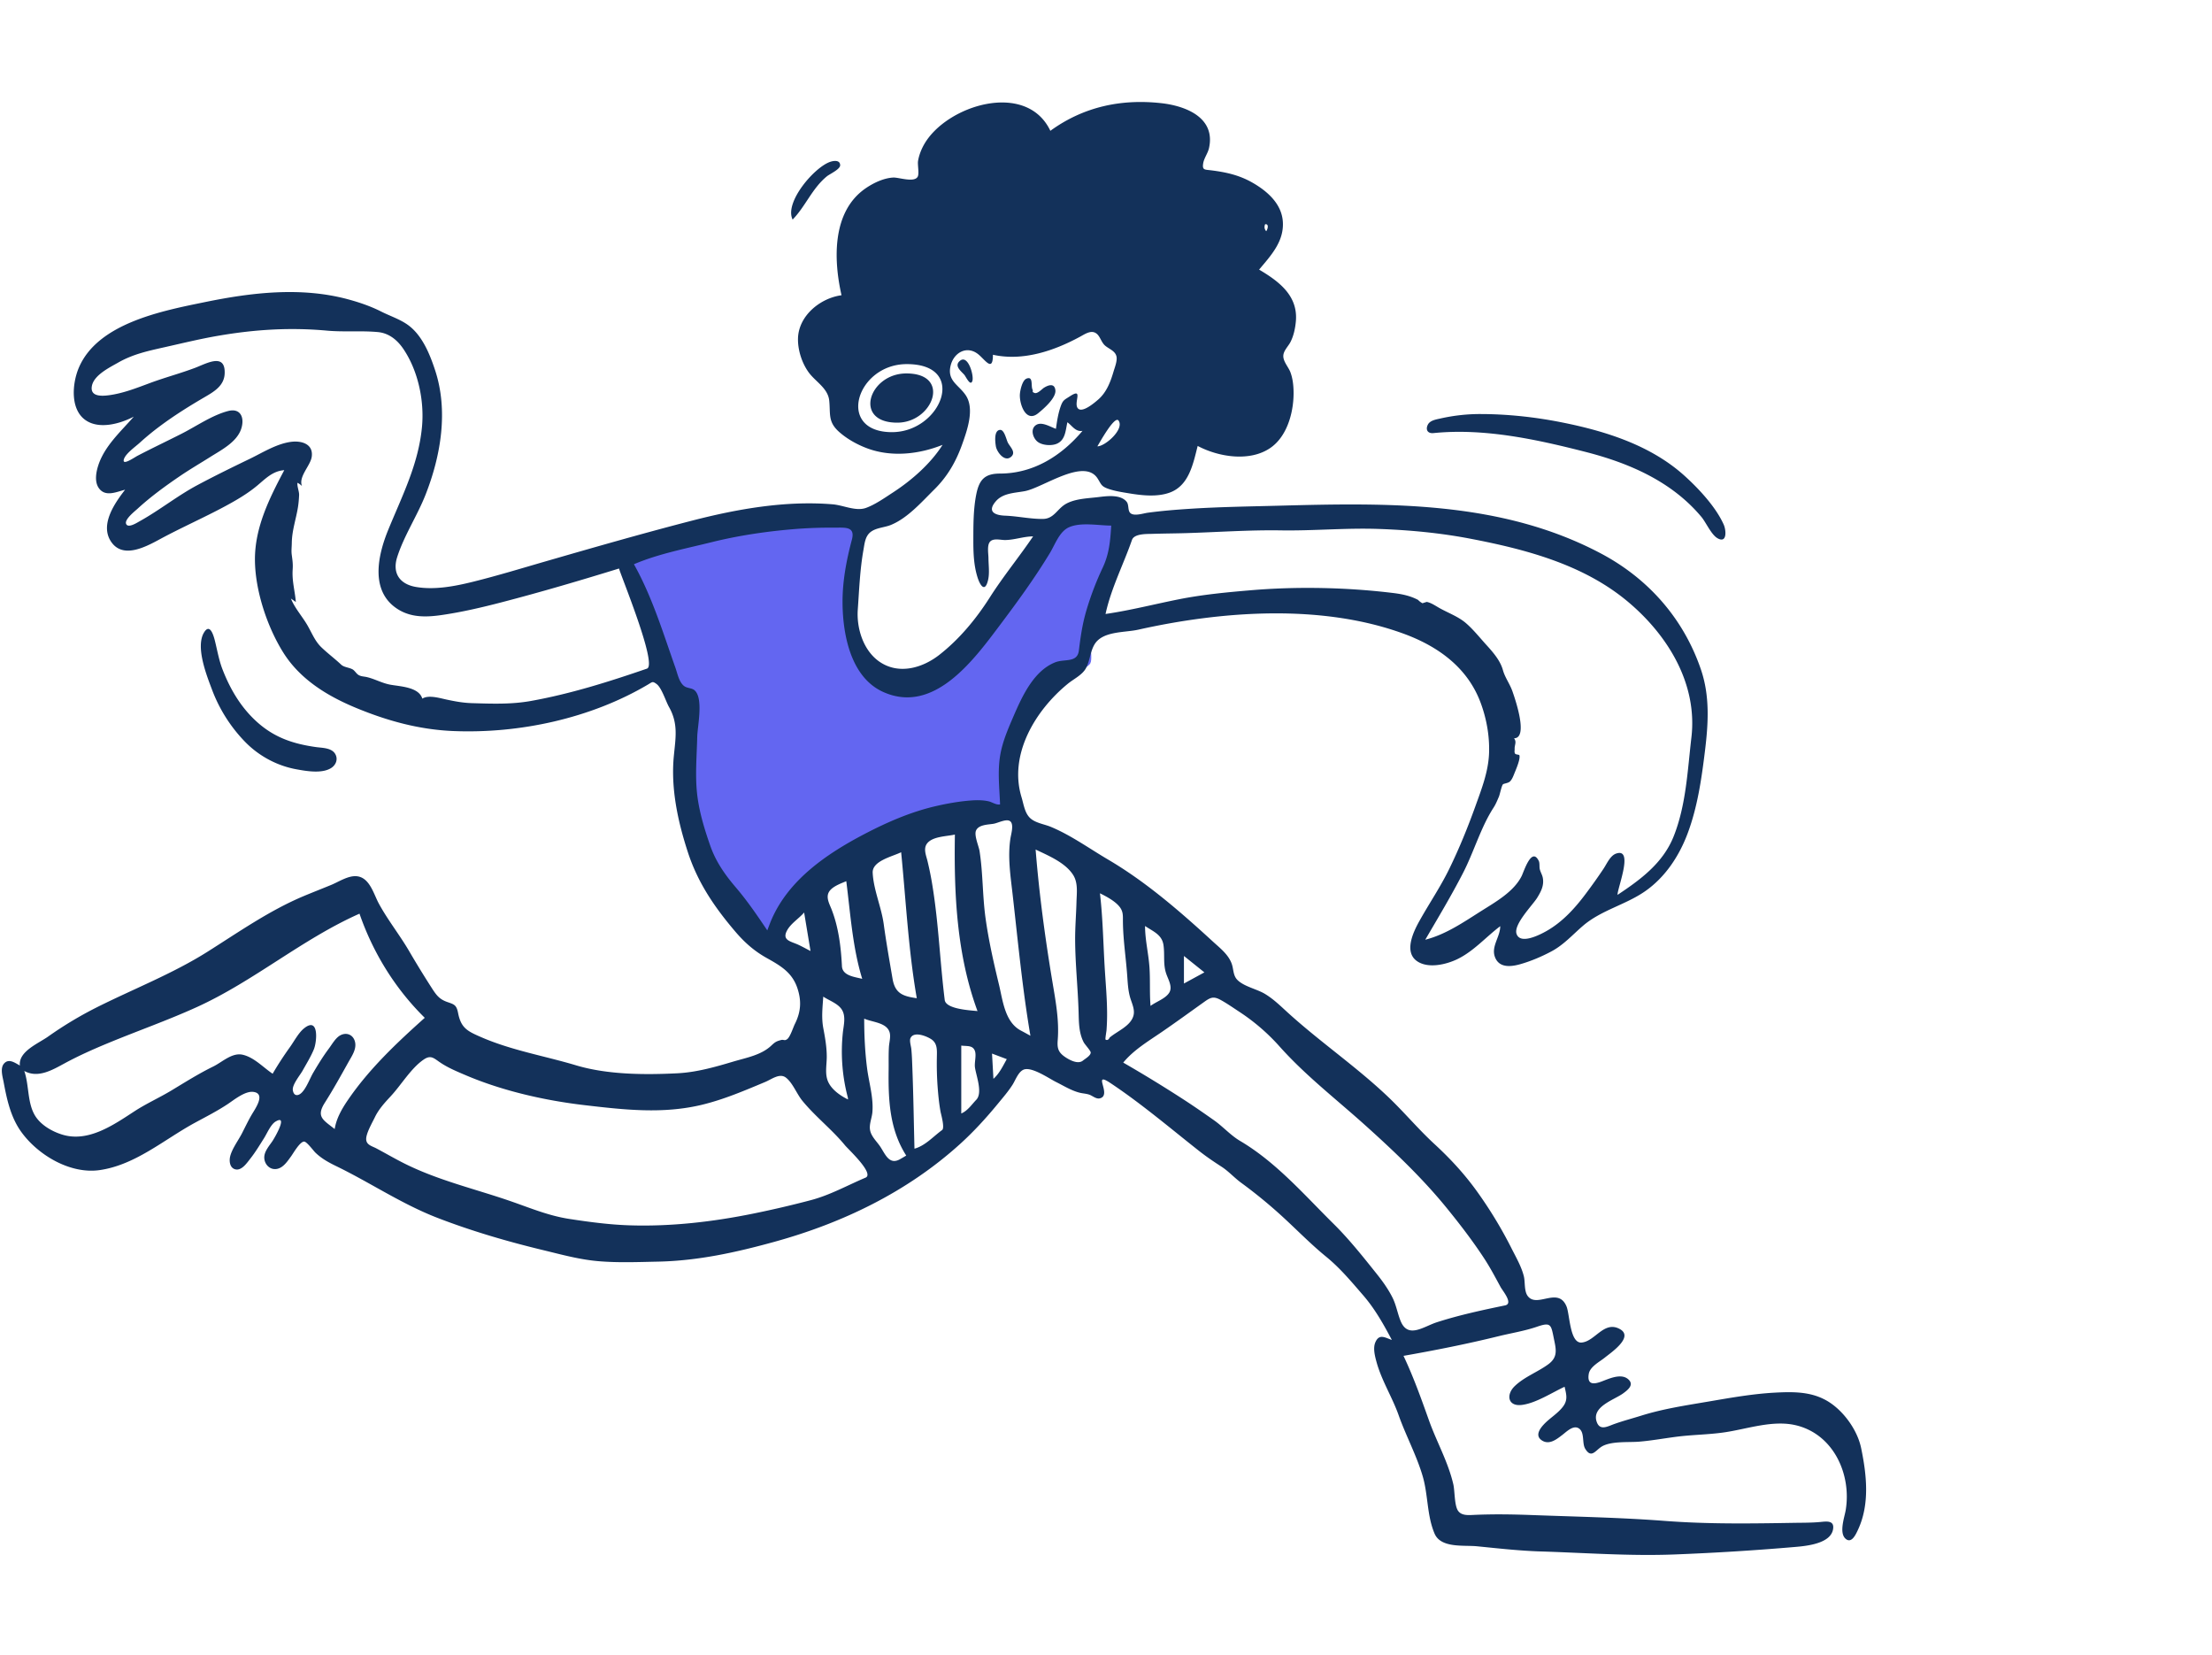 <svg width="401" height="300" fill="none" xmlns="http://www.w3.org/2000/svg"><g clip-path="url(#a)" fill-rule="evenodd" clip-rule="evenodd"><path d="m112.908 99.898 9.985 25.516c1.231 3.146.523 6.956.633 10.292.222 6.791.539 13.544 3.883 19.597 3.121 5.652 6.962 10.963 10.89 16.079 5.33-7.569 13.593-13.488 21.54-17.956 5.475-3.078 11.457-5.813 17.734-6.7 1.951-.276 4.103-.463 6.038.047-.261-2.993-.31-6.033-.084-9.028.354-4.695 1.58-7.882 5.144-11.017 1.813-1.594 3.766-3.031 5.755-4.396.71-.487 2.801-1.351 3.228-2.11.376-.667.036-2.587.086-3.376.176-2.763.604-5.534 1.414-8.185 1.532-5.013 4.246-9.643 5.942-14.623l-7.578-1.082c-1.71-.245-2.842-.965-3.938.286-3.798 4.332-7.038 9.32-10.509 13.917-2.289 3.031-4.516 6.076-7.107 8.863-4.142 4.452-11.595 11.661-17.705 6.05-3.138-2.88-3.615-7.827-3.677-11.821-.085-5.436.743-10.874 1.686-16.213-9.244-.88-18.768.632-27.832 2.344-5.212.985-10.409 2.124-15.528 3.516Z" fill="#6366F1"/><path d="M164.308 67.681c-6.805 0-9.758 9.004-1.556 8.919 6.399-.066 9.773-8.919 1.556-8.919Zm-2.605 10.64c-10.214 0-6.467-12.298 2.643-12.33 11.242-.04 6.275 12.329-2.643 12.33Zm111.141 158.266c-4.143.858-8.305 1.748-12.336 3.045-2.473.796-5.278 3.076-6.616-.259-.554-1.38-.778-2.844-1.448-4.184-.771-1.543-1.785-2.959-2.858-4.303-2.445-3.062-5.001-6.282-7.781-9.031-5.398-5.336-10.459-11.222-17.011-15.086-1.684-.993-3.082-2.584-4.705-3.728-1.744-1.229-3.494-2.448-5.283-3.612a244.093 244.093 0 0 0-11.182-6.846c1.906-2.31 4.535-3.866 6.975-5.538 2.61-1.79 5.178-3.66 7.753-5.496 1.129-.804 1.678-1.012 2.937-.32 1.158.636 2.293 1.434 3.399 2.158a36.549 36.549 0 0 1 7.289 6.287c4.656 5.209 10.103 9.414 15.286 14.062 5.26 4.716 10.5 9.672 14.968 15.158 2.394 2.939 4.752 6.005 6.828 9.179 1.097 1.677 2.027 3.446 2.984 5.204.372.684 2.347 2.99.801 3.31Zm-71.69-48.531c-.126.303-.41.571-.738.347-.088-.06.163-1.492.177-1.664a38.89 38.89 0 0 0 .099-3.709c-.035-2.333-.235-4.659-.385-6.986-.304-4.715-.355-9.449-.903-14.146 1.17.579 2.766 1.42 3.583 2.484.67.873.569 1.636.581 2.707.035 3.237.541 6.457.774 9.682.094 1.302.151 2.602.492 3.867.288 1.07.939 2.258.654 3.391-.488 1.935-2.961 2.842-4.334 4.027Zm6.426-20.231c1.418.969 3.041 1.531 3.333 3.413.282 1.823-.106 3.494.523 5.284.373 1.062 1.172 2.361.52 3.398-.681 1.083-2.389 1.635-3.382 2.389-.196-2.362-.03-4.736-.202-7.098-.181-2.47-.792-4.902-.792-7.386Zm7.05 5.432 3.706 2.973-3.706 2.019v-4.992Zm-18.314 18.963c-.911.737-2.473-.131-3.254-.668-1.217-.836-1.431-1.585-1.315-3.034.287-3.585-.37-7.045-.961-10.584-1.325-7.941-2.403-15.941-3.045-23.968 2.307 1.107 5.352 2.35 6.794 4.59.932 1.447.659 3.298.614 4.942-.06 2.245-.248 4.485-.244 6.731.01 4.417.505 8.832.629 13.248.052 1.852.046 3.753.932 5.434.2.378 1.231 1.5 1.259 1.81.052.577-.981 1.146-1.409 1.499Zm-11.218-5.428c-2.934-1.526-3.302-5.449-3.994-8.317-.966-3.998-1.893-8.08-2.452-12.158-.55-4.009-.449-8.072-1.075-12.075-.137-.878-1.012-2.83-.644-3.703.466-1.103 2.205-1.075 3.185-1.242.897-.154 2.58-1.112 3.159-.304.481.672.017 2.207-.097 2.927-.526 3.357 0 6.744.383 10.102.979 8.584 1.778 17.17 3.236 25.693-.567-.308-1.129-.626-1.701-.923Zm-5.005 8.733-.255-4.578 2.674 1.007c-.702 1.254-1.329 2.596-2.419 3.571Zm-3.114 3.801c-.832.865-1.568 1.999-2.717 2.476v-12.304c.974.144 2.069-.114 2.468.954.305.817-.104 2.085.013 2.98.194 1.475 1.46 4.622.236 5.894Zm-5.717-18.099c-.855-6.877-1.105-13.813-2.219-20.66a56.4 56.4 0 0 0-.918-4.577c-.24-.963-.738-2.136-.118-3.04.956-1.393 3.636-1.353 5.099-1.698-.176 10.782.33 21.778 4.101 31.996-1.243-.143-5.735-.327-5.945-2.021Zm-.481 23.586c-1.597 1.156-3.042 2.832-5.003 3.371-.122-4.892-.194-9.786-.384-14.675-.044-1.138-.074-2.286-.19-3.419-.049-.483-.373-1.476-.14-1.96.596-1.241 2.782-.394 3.686.167 1.245.774 1.106 2.049 1.086 3.416a58.148 58.148 0 0 0 .132 5.162c.114 1.546.258 3.044.53 4.567.091.511.819 2.983.283 3.371Zm-7.663 5.302c-1.937 1.062-2.652-.964-3.54-2.298-.609-.915-1.581-1.785-1.827-2.895-.247-1.117.306-2.247.399-3.35.226-2.65-.633-5.383-.966-7.994-.379-2.967-.518-5.976-.518-8.965 1.463.665 4.082.692 4.609 2.494.234.8-.079 1.832-.127 2.648-.082 1.375-.036 2.763-.053 4.141-.067 5.46.156 10.792 3.191 15.536-.386.233-.776.461-1.168.683Zm-6.213 3.321c-3.276 1.388-6.428 3.157-9.887 4.07a185.902 185.902 0 0 1-10.497 2.449c-7.341 1.489-14.882 2.36-22.38 2.12-3.67-.117-7.28-.6-10.906-1.155-3.672-.562-6.85-1.884-10.325-3.1-6.754-2.364-13.677-3.896-20.08-7.197-1.546-.796-3.05-1.668-4.584-2.483-.816-.433-1.817-.619-1.862-1.65-.045-1.068 1.108-3.029 1.566-3.987.708-1.482 1.802-2.66 2.911-3.856 1.882-2.027 3.648-5.042 5.93-6.604 1.26-.862 1.777-.335 2.881.433 1.455 1.011 3.19 1.731 4.819 2.421 6.697 2.84 14.31 4.56 21.515 5.401 7.094.827 14.107 1.632 21.17-.055 3.998-.955 7.749-2.562 11.528-4.145 1.249-.524 2.653-1.675 3.795-.775 1.222.963 1.95 2.95 2.949 4.168 2.39 2.917 5.357 5.186 7.748 8.095.58.707 5.391 5.139 3.709 5.85Zm-93.916-13.955c-1.06 1.563-2.015 3.254-2.317 5.144-2.037-1.633-3.427-2.186-1.789-4.767 1.53-2.412 2.891-4.871 4.285-7.369.57-1.02 1.414-2.216 1.23-3.453-.21-1.41-1.467-2.043-2.688-1.407-.868.452-1.52 1.646-2.093 2.41-1.032 1.379-1.93 2.844-2.806 4.325-.651 1.1-1.267 2.881-2.177 3.724-.612.568-1.385.598-1.548-.512-.144-.987 1.321-2.728 1.758-3.513.712-1.28 1.495-2.53 2.054-3.888.58-1.407.96-6.069-1.836-3.752-.964.8-1.776 2.345-2.503 3.357a61.113 61.113 0 0 0-3.134 4.82c-1.707-1.141-3.331-2.943-5.39-3.433-1.958-.467-3.716 1.31-5.386 2.128-2.602 1.275-5.058 2.821-7.535 4.316-2.21 1.334-4.561 2.378-6.73 3.79-3.771 2.455-8.365 5.69-13.103 4.231-1.877-.577-3.95-1.767-4.97-3.507-1.377-2.35-1.025-5.483-1.912-8.029 2.511 1.39 5.158-.214 7.373-1.411 2.482-1.341 5.056-2.488 7.661-3.57 5.384-2.236 10.967-4.189 16.266-6.601 10.354-4.714 19.083-12.315 29.473-16.923 2.444 7.086 6.481 13.613 11.83 18.874-5.108 4.571-10.146 9.313-14.013 15.016Zm81.793-28.229c-1.386-.655-3.073-.792-2.111-2.6.683-1.284 2.168-2.178 3.106-3.27l1.157 6.979c-.716-.371-1.422-.764-2.152-1.109Zm7.848 3.845c-.176-3.479-.612-7.065-1.894-10.324-.376-.955-1.021-2.081-.483-3.075.55-1.016 2.167-1.571 3.165-1.995.761 5.927 1.127 11.959 2.89 17.704-1.3-.357-3.587-.531-3.678-2.31Zm1.079 23.854.02.315c-1.334-.659-2.827-1.678-3.522-3.047-.728-1.435-.339-3.086-.329-4.621.01-1.771-.292-3.486-.62-5.219-.37-1.955-.139-3.788-.014-5.754 1.072.725 2.682 1.236 3.388 2.39.739 1.208.315 2.782.168 4.094a32.52 32.52 0 0 0 .909 11.842Zm12.491-18.037c-2.577-.362-3.948-.883-4.401-3.56-.557-3.288-1.143-6.557-1.593-9.861-.418-3.07-1.857-6.252-2.001-9.313-.101-2.154 3.518-2.921 5.158-3.723.875 8.825 1.311 17.708 2.837 26.457Zm-26.317-14.295c-.286.657-.524 1.334-.785 2.001-1.819-2.7-3.612-5.342-5.73-7.82-1.962-2.297-3.598-4.641-4.603-7.507-1.09-3.107-2.09-6.405-2.419-9.691-.331-3.313-.026-6.712.05-10.034.044-1.93 1.125-6.803-.389-8.376-.555-.578-1.434-.382-2.063-.917-.862-.732-1.14-2.233-1.496-3.24-2.244-6.342-4.221-12.877-7.525-18.774 4.406-1.886 9.393-2.833 14.036-3.987 4.875-1.211 9.938-1.96 14.942-2.376 2.416-.2 4.836-.285 7.26-.267 1.968.014 3.936-.315 3.269 2.191-1.007 3.787-1.737 7.665-1.689 11.602.069 5.747 1.54 13.376 7.397 15.996 9.123 4.079 16.318-5.724 20.989-11.939 3.265-4.344 6.413-8.64 9.232-13.302.921-1.525 1.709-3.875 3.464-4.635 2.179-.944 5.322-.29 7.624-.29-.175 2.776-.352 5.101-1.556 7.655a53.874 53.874 0 0 0-2.905 7.587c-.751 2.507-1.092 4.848-1.403 7.409-.277 2.275-2.607 1.471-4.272 2.124-3.908 1.53-6.013 6.165-7.559 9.739-.988 2.284-2.007 4.623-2.429 7.091-.503 2.954-.141 5.959-.027 8.929-.674.143-1.413-.402-2.049-.552-.969-.229-2.027-.236-3.014-.172-2.176.143-4.382.532-6.505 1.016-4.591 1.048-8.931 2.938-13.089 5.117-6.739 3.533-13.612 8.204-16.756 15.422Zm-22.595-45.439c-6.891 2.372-13.886 4.582-21.073 5.866-3.535.632-7.071.497-10.642.391-1.641-.049-3.067-.319-4.657-.657-1.21-.257-3.23-.884-4.354-.161-.655-2.157-4.114-2.196-5.887-2.544-1.443-.282-2.713-1.01-4.13-1.352-.533-.128-1.051-.106-1.522-.375-.452-.257-.707-.843-1.177-1.071-.676-.329-1.497-.35-1.995-.818-1.154-1.082-2.446-2.046-3.59-3.146-1.154-1.109-1.702-2.544-2.49-3.92-.92-1.611-2.35-3.195-3.028-4.909.298.205.594.412.89.622-.162-2.015-.715-3.788-.575-5.877.07-1.031-.035-1.692-.165-2.667-.1-.744-.003-1.357.008-2.19.03-2.227.765-4.265 1.114-6.438.117-.722.178-1.496.21-2.211.028-.653-.378-1.521-.301-2.225.305.155.58.352.825.592-.686-1.675 1.514-3.667 1.758-5.267.367-2.406-1.924-3.016-3.86-2.728-2.608.387-5.015 1.928-7.349 3.055-3.194 1.543-6.371 3.094-9.502 4.766-3.672 1.96-6.878 4.56-10.493 6.562-.458.253-2.144 1.348-2.45.435-.27-.81 1.613-2.275 2.07-2.696 2.35-2.163 4.984-4.08 7.62-5.879 1.821-1.243 3.729-2.354 5.593-3.53 2.003-1.263 4.81-2.688 5.596-5.102.647-1.986-.105-3.79-2.344-3.22-2.897.738-5.8 2.769-8.46 4.117-2.657 1.349-5.355 2.622-7.996 4.002-.589.307-2.85 1.898-2.47.627.308-1.028 2.086-2.268 2.853-2.97a47.07 47.07 0 0 1 3.564-2.939c2.604-1.954 5.37-3.684 8.18-5.324 1.724-1.005 3.58-2.066 3.67-4.302.157-3.837-3.327-1.8-5.336-1.04-2.69 1.017-5.475 1.75-8.17 2.75-2.458.912-4.94 1.902-7.56 2.235-1.34.17-3.335.222-3.012-1.65.346-2.007 3.212-3.384 4.777-4.28 2.678-1.53 5.423-2.114 8.398-2.782 3.239-.727 6.433-1.509 9.708-2.072 6.637-1.142 13.025-1.545 19.73-.936 3.072.28 6.195-.02 9.235.262 2.02.186 3.537 1.444 4.635 3.072 2.676 3.966 3.8 9.374 3.37 14.06-.624 6.79-3.586 12.513-6.118 18.696-1.927 4.702-3.364 11.237 1.802 14.44 2.439 1.512 5.192 1.407 7.924 1.009 3.686-.537 7.316-1.39 10.917-2.327 7.117-1.851 14.163-3.931 21.189-6.097.309 1.224 7.019 17.472 5.07 18.143Zm38.215-10.705c.26-3.639.39-7.228 1.03-10.828.208-1.172.302-2.473 1.323-3.248 1.01-.766 2.508-.79 3.657-1.264 3.05-1.255 5.543-4.14 7.849-6.413 2.38-2.347 3.927-5.02 5.049-8.156.898-2.508 2.323-6.468.66-8.934-1.294-1.92-3.404-2.595-2.74-5.36.568-2.364 2.919-3.695 4.961-2.104 1.276.993 2.71 3.407 2.71.126 5.441 1.204 11.064-.7 15.819-3.281.929-.506 2.068-1.307 3.013-.511.625.525.828 1.56 1.512 2.145.714.61 1.836.948 2.056 1.968.171.787-.325 2.011-.538 2.739-.541 1.852-1.27 3.746-2.752 5.041-.641.561-2.843 2.459-3.668 1.656-.953-.927 1.115-3.933-1.513-2.212-.94.616-1.231.646-1.632 1.77-.471 1.322-.685 2.725-.872 4.109-1.021-.334-2.644-1.422-3.688-.631-.989.748-.467 2.315.347 2.966.835.669 2.537.794 3.514.364 1.561-.687 1.568-2.443 1.902-3.886.882.64 1.472 1.774 2.74 1.556-3.853 4.568-8.925 7.731-14.95 7.742-2.724.004-3.753 1.052-4.297 3.707-.554 2.713-.539 5.671-.543 8.423-.003 2.246.079 4.544.765 6.702.454 1.43 1.34 2.823 1.901.484.302-1.255.087-2.697.075-3.982-.007-.808-.279-2.282.25-2.947.587-.74 1.949-.332 2.766-.34 1.716-.016 3.358-.657 5.075-.657-2.537 3.737-5.411 7.231-7.839 11.043-2.483 3.898-5.501 7.559-9.158 10.421-3.056 2.39-7.31 3.624-10.778 1.296-2.976-1.997-4.252-6.063-4.006-9.504Zm47.272-34.252c1.107 1.58-2.467 4.691-3.838 4.668.35-.563 3.145-5.657 3.838-4.668Zm2.434 21.636c.407-1.169 2.705-1.072 3.659-1.103 2.08-.069 4.164-.074 6.247-.138 5.691-.174 11.38-.585 17.077-.494 5.897.094 11.801-.467 17.688-.262 5.593.195 11.166.715 16.664 1.769 10.074 1.93 20.546 4.682 28.598 11.446 7.233 6.076 12.622 14.868 11.482 24.585-.704 5.993-.96 12.286-3.229 17.951-1.93 4.815-5.979 7.798-10.162 10.571-.055-1.154 3.019-8.623-.261-7.481-1.059.368-1.672 1.825-2.249 2.699a97.675 97.675 0 0 1-3.193 4.504c-1.991 2.674-4.277 5.202-7.214 6.854-1.138.64-4.757 2.524-5.4.458-.533-1.711 2.922-5.177 3.736-6.487.721-1.161 1.298-2.283 1.027-3.665-.104-.532-.425-1.022-.545-1.555-.097-.431.015-1.091-.18-1.485-1.304-2.634-2.695 1.929-3.107 2.752-1.428 2.851-4.752 4.706-7.338 6.34-3.216 2.033-6.398 4.236-10.133 5.196 2.337-4.001 4.726-7.977 6.848-12.099 1.976-3.838 3.225-8.279 5.534-11.841.39-.601.655-1.253.964-1.974.192-.448.482-1.978.736-2.246.145-.152.953-.21 1.269-.518.391-.379.61-.979.809-1.472.235-.586 1.138-2.626.901-3.289-.05-.139-.695-.079-.807-.335-.131-.3-.036-.519-.049-.824-.031-.706.415-1.239-.112-1.913 2.666 0 .181-7.171-.274-8.474-.507-1.449-1.356-2.49-1.747-3.903-.477-1.724-1.803-3.235-2.987-4.537-1.184-1.303-2.419-2.857-3.752-3.99-1.38-1.174-3.243-1.839-4.811-2.728-.699-.396-1.447-.923-2.25-1.084-.26.077-.52.158-.778.242a3.04 3.04 0 0 1-.803-.608c-1.499-.78-2.968-1.06-4.655-1.264-8.34-1.008-17.278-1.19-25.651-.482-4.35.367-8.772.786-13.056 1.639-4.437.883-8.802 2.011-13.288 2.661 1.013-4.663 3.231-8.934 4.792-13.416Zm24.137-57.216c.769-.102.446.947.198 1.262-.324-.371-.39-.792-.198-1.262ZM337.394 262.45c-.63-3.035-2.792-6.165-5.283-7.979-3.074-2.24-6.546-2.265-10.158-2.083-4.14.209-8.16.932-12.237 1.625-4.144.705-8.221 1.311-12.242 2.572-1.611.505-3.248.931-4.837 1.5-1.185.425-2.554 1.24-3.147-.307-1.079-2.811 3.069-4.033 4.72-5.219.899-.646 2.094-1.58.966-2.58-1.333-1.182-3.594-.045-4.954.444-1.255.452-2.528.609-2.209-1.396.212-1.332 1.941-2.195 2.908-2.973 1.19-.957 5.367-3.774 2.687-5.203-2.853-1.52-4.454 2.273-6.892 2.468-2.145.172-2.131-5.104-2.731-6.549-1.515-3.649-5.308.344-7.012-1.857-.703-.907-.46-2.541-.723-3.604-.432-1.752-1.434-3.471-2.243-5.076a77.452 77.452 0 0 0-6.175-10.196c-2.313-3.231-4.875-6.009-7.791-8.695-2.924-2.694-5.473-5.755-8.348-8.498-5.725-5.46-12.323-9.953-18.189-15.279-1.354-1.23-2.644-2.512-4.225-3.455-1.452-.866-3.852-1.333-5.009-2.564-.752-.801-.628-1.927-.993-2.912-.618-1.669-2.103-2.799-3.375-3.966-5.911-5.424-12.097-10.812-19.038-14.891-3.367-1.978-6.778-4.441-10.39-5.93-1.167-.482-2.745-.681-3.706-1.563-1.007-.924-1.196-2.539-1.577-3.788-2.362-7.749 2.503-15.773 8.41-20.588 1.051-.856 2.565-1.562 3.241-2.761.74-1.314.775-2.998 1.564-4.334 1.462-2.473 5.441-2.132 7.952-2.693 15.167-3.393 33.166-4.707 48.032.706 6.247 2.274 11.612 6.102 14.002 12.477 1.078 2.878 1.646 5.998 1.556 9.074-.1 3.426-1.354 6.605-2.501 9.797-1.379 3.837-2.923 7.618-4.71 11.285-1.612 3.31-3.656 6.289-5.437 9.492-1.106 1.989-2.86 5.657-.329 7.304 2.018 1.313 5.221.545 7.212-.415 2.977-1.436 5.179-4.014 7.785-5.978.011 1.946-1.719 3.688-.931 5.656.783 1.955 2.908 1.701 4.586 1.224 1.917-.545 3.904-1.391 5.658-2.331 2.216-1.188 3.81-3.009 5.693-4.625 3.308-2.838 7.703-3.789 11.246-6.249 3.662-2.543 6.191-6.393 7.735-10.524 1.788-4.784 2.518-9.914 3.135-14.958.608-4.991.907-9.91-.746-14.743-3.143-9.192-9.521-16.441-18.092-20.987-18.088-9.594-38.52-9.202-58.386-8.675-5.444.144-10.894.217-16.331.574-2.499.164-5.004.368-7.486.705-.757.103-2.452.681-3.126.061-.521-.478-.216-1.484-.687-2.061-1.123-1.372-3.628-1.02-5.123-.837-1.889.23-4.113.271-5.811 1.191-1.633.885-2.201 2.739-4.224 2.766-2.249.03-4.6-.504-6.867-.59-1.782-.067-3.365-.681-1.657-2.634 1.302-1.49 3.483-1.48 5.253-1.817 3.273-.623 10.714-6.097 13.165-2.302.673 1.042.625 1.42 1.919 1.875 1.195.422 2.553.626 3.806.832 2.33.382 5.041.69 7.321-.124 3.545-1.265 4.278-5.247 5.105-8.469 3.786 2.011 9.502 2.945 13.24.316 3.141-2.21 4.271-6.84 4.135-10.476-.04-1.082-.184-2.19-.568-3.208-.357-.944-1.319-1.924-1.283-2.974.031-.913.893-1.707 1.289-2.473.587-1.137.869-2.487.986-3.754.425-4.652-3.051-7.248-6.664-9.388 2.122-2.526 4.495-5.048 4.31-8.587-.172-3.303-2.782-5.602-5.474-7.15-2.408-1.387-4.837-1.923-7.537-2.259-1.177-.146-1.627-.026-1.439-1.24.148-.964.841-1.82 1.055-2.775 1.245-5.56-4.25-7.677-8.697-8.16-7.323-.799-14.112.693-20.06 5.014-4.347-9.153-18.841-4.637-22.88 2.456-.53.93-.921 1.94-1.104 2.997-.121.708.261 2.376-.092 2.913-.688 1.048-3.431.056-4.398.106-1.771.091-3.668 1.01-5.098 2.01-6.044 4.234-5.739 12.93-4.287 19.32-3.886.527-7.812 3.74-7.891 7.872-.039 2.073.712 4.412 1.925 6.089 1.241 1.716 3.506 2.863 3.739 5.145.244 2.4-.263 3.809 1.744 5.619 1.471 1.327 3.417 2.4 5.276 3.072 4.35 1.573 9.301 1.016 13.527-.682-2.148 3.391-5.585 6.414-8.933 8.59-1.502.977-3.267 2.232-4.959 2.84-1.837.658-4.11-.492-6.008-.65-8.53-.715-17.313.837-25.521 2.957-8.884 2.294-17.666 4.814-26.483 7.362-4.365 1.262-8.723 2.595-13.133 3.692-3.312.824-7 1.548-10.422.965-2.918-.498-4.349-2.466-3.409-5.417 1.239-3.888 3.655-7.514 5.152-11.332 2.77-7.064 4.142-15.18 1.72-22.534-.981-2.978-2.377-6.435-5.047-8.29-1.412-.98-3.178-1.559-4.71-2.333-1.946-.985-4.038-1.697-6.143-2.258-8.457-2.252-17.38-1.199-25.826.536-7.63 1.567-19.482 3.79-22.89 11.964-1.165 2.796-1.588 7.521 1.309 9.471 2.493 1.678 6.257.592 8.682-.675-2.363 2.719-5.298 5.31-6.438 8.839-.401 1.242-.71 2.956.1 4.108 1.178 1.674 3.182.69 4.764.297-1.856 2.394-4.53 6.21-2.634 9.271 2.096 3.385 6.322 1.116 8.931-.298 3.871-2.097 7.908-3.865 11.787-5.95 2.077-1.117 4.115-2.301 5.927-3.82 1.5-1.259 2.773-2.594 4.844-2.746-2.703 5.1-5.366 10.406-5.317 16.321.046 5.509 2.209 12.057 5.13 16.722 3.058 4.88 7.994 7.885 13.203 10.044 5.672 2.35 11.458 3.938 17.62 4.193 12.01.497 24.957-2.3 35.321-8.441.776-.459.803-.62 1.529-.088.93.681 1.677 3.136 2.258 4.166 1.705 3.021 1.201 5.561.879 8.872-.572 5.882.714 11.825 2.523 17.394 1.808 5.564 4.812 9.968 8.574 14.394 1.688 1.986 3.443 3.553 5.723 4.827 2.479 1.386 4.593 2.593 5.555 5.413.801 2.351.671 4.359-.443 6.572-.288.573-.842 2.323-1.37 2.722-.503.38-.636.04-1.102.164-.852.226-1.095.352-1.782 1.005-1.84 1.746-4.563 2.208-6.947 2.92-3.278.981-6.653 1.933-10.086 2.107-5.914.299-12.672.264-18.366-1.439-5.734-1.717-11.677-2.704-17.194-5.102-2.509-1.09-3.665-1.648-4.198-4.378-.282-1.449-.688-1.562-1.901-1.978-1.394-.479-1.952-1.138-2.774-2.405a179.863 179.863 0 0 1-4.235-6.897c-1.712-2.918-3.853-5.596-5.463-8.564-.963-1.774-1.694-4.892-4.2-4.961-1.488-.041-3.109 1.041-4.446 1.591-1.63.671-3.272 1.31-4.898 1.989-6.26 2.617-11.85 6.549-17.57 10.153-6.244 3.934-13.384 6.716-19.994 10.029a68.752 68.752 0 0 0-8.849 5.312c-1.823 1.286-5.382 2.689-5.115 5.244-.902-.493-2.03-1.353-2.894-.329-.712.845-.224 2.399-.044 3.36.59 3.163 1.29 6.385 3.218 9.036 3.052 4.2 8.87 7.644 14.173 6.887 6.481-.924 11.679-5.534 17.248-8.563 2.035-1.106 4.077-2.136 6.004-3.42 1.136-.757 3.136-2.389 4.627-2.192 2.276.299.373 2.992-.25 4.041-.66 1.112-1.21 2.284-1.8 3.435-.66 1.289-1.759 2.729-2.137 4.126-.24.885-.123 2.226.978 2.447 1.12.226 2.078-1.224 2.646-1.942.936-1.185 1.715-2.481 2.518-3.756.534-.846 1.192-2.46 2.092-2.989 2.333-1.371-.218 3.024-.637 3.624-.525.754-1.287 1.663-1.414 2.593-.187 1.369.928 2.69 2.36 2.362 1.105-.252 1.85-1.402 2.47-2.249.4-.544 1.592-2.668 2.366-2.688.478-.012 1.685 1.649 2.058 2.009 1.083 1.048 2.368 1.762 3.715 2.415 6.238 3.022 11.91 6.893 18.417 9.405 6.216 2.4 12.699 4.291 19.169 5.85 3.412.822 6.602 1.719 10.121 2.009 3.56.292 7.07.146 10.635.072 7.273-.15 14.128-1.66 21.117-3.585 12.41-3.42 24.071-9.033 33.677-17.725 2.483-2.246 4.73-4.712 6.855-7.295.923-1.122 1.89-2.234 2.671-3.46.522-.82.997-2.225 1.916-2.693 1.417-.722 4.683 1.563 5.961 2.196 1.399.694 2.831 1.6 4.356 1.962.573.136 1.131.148 1.692.343.56.195 1.221.81 1.86.672 2.379-.513-1.521-5.095 1.969-2.774 5.575 3.708 10.787 8.14 16.042 12.284 1.316 1.037 2.664 1.949 4.07 2.858 1.317.851 2.326 2.01 3.586 2.931a87.97 87.97 0 0 1 7.868 6.49c2.486 2.3 4.869 4.733 7.496 6.875 2.575 2.099 4.581 4.523 6.748 7.024 2.114 2.441 3.693 5.247 5.193 8.09-1.255-.437-2.308-1.184-2.998.452-.445 1.053-.065 2.497.222 3.545.921 3.359 2.852 6.373 4.013 9.651 1.322 3.733 3.275 7.317 4.376 11.116.973 3.361.744 7.082 2.136 10.339 1.143 2.674 5.306 2.055 7.71 2.294 3.844.382 7.643.814 11.507.934 8.041.249 16.186.858 24.226.548a461.388 461.388 0 0 0 21.898-1.36c1.995-.172 6.434-.572 6.893-3.191.297-1.692-1.207-1.438-2.347-1.332-1.623.15-3.265.126-4.894.154-7.805.133-15.469.24-23.259-.354-7.967-.607-15.928-.758-23.9-1.054-3.593-.134-7.084-.197-10.666-.035-1.07.049-2.384.177-2.982-.859-.601-1.04-.517-3.515-.789-4.686-.946-4.075-3.023-7.685-4.42-11.6-1.408-3.95-2.812-7.886-4.61-11.68 5.765-1.013 11.522-2.154 17.206-3.554 2.314-.571 4.756-.952 7.002-1.727 2.482-.856 2.538-.388 3.011 1.959.412 2.045.881 3.5-.988 4.862-1.941 1.414-4.317 2.262-6.066 3.941-1.598 1.534-1.276 3.73 1.289 3.413 2.539-.313 5.448-2.226 7.748-3.293.321 1.391.62 2.382-.279 3.583-.953 1.272-2.406 2.084-3.481 3.238-.794.851-1.627 2.1-.322 2.925 1.341.848 2.681-.261 3.685-1.027.759-.581 2.012-1.864 3.023-1.144 1.052.749.495 2.647 1.117 3.669 1.05 1.726 1.775.448 2.798-.281 1.646-1.175 5.004-.848 6.964-1.011 2.354-.195 4.649-.628 6.987-.917 2.786-.344 5.592-.361 8.374-.757 4.269-.61 8.956-2.348 13.239-1.257 6.679 1.7 9.917 8.866 8.857 15.326-.209 1.273-1.237 4.082-.051 5.173 1.112 1.024 1.913-.814 2.317-1.694 2.116-4.607 1.527-9.903.53-14.708Z" fill="#13315A"/><path d="M259.861 78.493c9.176-.932 18.674 1.137 27.526 3.397 7.947 2.028 15.673 5.364 21.047 11.787.845 1.01 1.787 3.226 2.931 3.875 1.754.997 1.566-1.453 1.127-2.448-1.416-3.213-4.585-6.597-7.157-8.911-6.13-5.515-14.308-8.072-22.241-9.65-4.821-.958-9.778-1.496-14.695-1.504a32.758 32.758 0 0 0-7.288.81c-.761.173-1.867.33-2.266 1.12-.448.889-.048 1.631 1.016 1.524ZM44.35 134.366c2.475 2.582 5.794 4.397 9.312 5.046 1.835.337 4.67.847 6.36-.21.855-.534 1.306-1.577.757-2.541-.653-1.146-2.362-1.103-3.483-1.261-4.14-.581-7.54-1.713-10.698-4.548-2.899-2.601-4.864-5.924-6.26-9.534-.649-1.682-.934-3.393-1.366-5.131-.245-.984-.89-3.282-1.952-1.611-1.661 2.615.477 7.923 1.429 10.452a27.329 27.329 0 0 0 5.9 9.338ZM143.692 39.794c2.356-2.425 3.523-5.639 6.212-7.841.501-.41 2.427-1.273 2.405-2.018-.03-.98-1.166-.811-1.757-.62-2.904.941-8.41 7.377-6.86 10.48ZM188.188 74.905c.964-.779 3.296-2.779 3.137-4.176-.149-1.31-1.228-.98-2.073-.453-.363.227-1.195 1.18-1.74.93-.554-.253-.132-.165-.347-.638-.299-.66.19-2.461-1.085-1.945-.759.307-1.136 2.102-1.188 2.791-.132 1.73 1.062 5.298 3.296 3.491ZM180.535 80.886c.164 1.006 1.569 2.935 2.76 1.904.952-.823-.167-1.767-.583-2.561-.27-.515-.634-2.349-1.392-2.319-1.185.048-.905 2.244-.785 2.976ZM176.281 69.014c.296-.984-.796-4.793-2.237-3.638-1.177.944.249 1.931.79 2.577.263.314 1.114 2.17 1.447 1.06Z" fill="#13315A"/></g><defs><clipPath id="a"><path fill="#fff" d="M.333 0h400v300h-400z"/></clipPath></defs></svg>